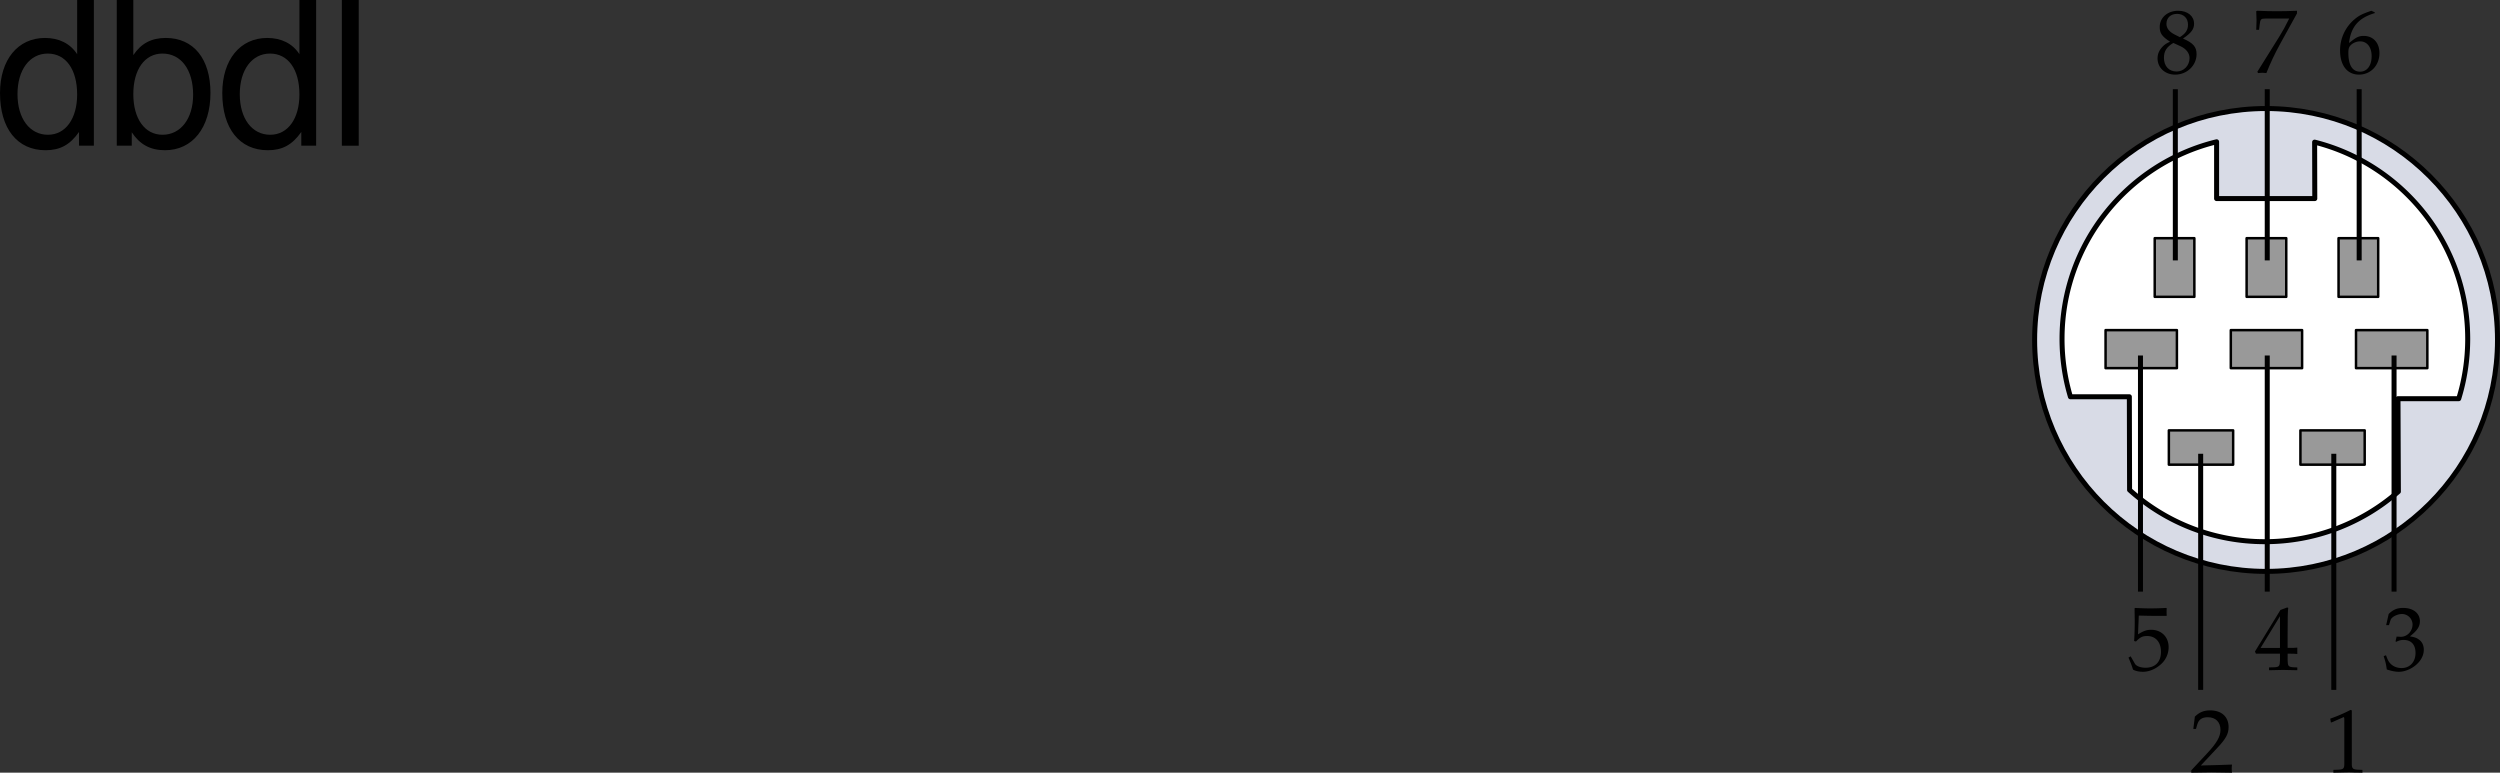<svg xmlns="http://www.w3.org/2000/svg" xmlns:xlink="http://www.w3.org/1999/xlink" width="250.141" height="77.311"><rect width="100%" height="100%" fill="#333333" stroke="none"/><defs><path id="a" d="M.39-4.484h.282l.156-.5c.094-.313.672-.61 1.14-.61a1.06 1.06 0 0 1 1.063 1.047c0 .672-.531 1.234-1.172 1.234-.062 0-.171-.015-.296-.015-.016 0-.063 0-.125-.016l-.11.485.063.046c.343-.156.5-.187.75-.187.75 0 1.187.469 1.187 1.297 0 .906-.562 1.516-1.39 1.516-.422 0-.797-.141-1.063-.391-.219-.203-.328-.406-.5-.89l-.234.093C.328-.828.39-.5.453-.047c.469.156.86.234 1.203.234.719 0 1.547-.406 2.047-1.015.297-.375.453-.766.453-1.188 0-.437-.172-.812-.5-1.03-.234-.173-.437-.235-.89-.313.718-.563 1-.97 1-1.516 0-.797-.672-1.328-1.672-1.328-.61 0-1.016.172-1.453.61zm0 0"/><path id="b" d="M2.516-1.625v.672c-.016.562-.079.656-.532.687l-.562.016v.281C2.234.016 2.578 0 2.828 0c.281 0 .64.016 1.422.031V-.25l-.438-.016c-.453-.046-.515-.125-.53-.687v-.672c.53 0 .718 0 .968.031v-.64c-.281.03-.453.03-.734.03H3.28v-1.25c0-1.687.016-2.515.063-2.75l-.11-.046-.671.25L.015-1.844l.093.219Zm0-.578H.578l1.938-3.172Zm0 0"/><path id="c" d="m.5-.094.078.125C.844.016.922 0 1 0c.078 0 .156.016.406.031.39-.984.828-1.922 1.422-3l1.64-2.969v-.265c-.796.031-1.296.047-2.015.047-.687 0-1.11-.016-1.969-.047l-.093.047c.015.562.03.812.03.937 0 .14-.015.375-.03.922h.28l.063-.5c.063-.562.125-.625.547-.625h2.407c-.36.734-.641 1.25-.985 1.797Zm0 0"/><path id="d" d="M1.172-2.984c.203-1.625.953-2.5 2.578-2.985v-.078l-.344-.156c-.86.297-1.234.469-1.687.86A4.057 4.057 0 0 0 .28-2.22C.281-.734 1 .187 2.171.187c1.173 0 2.048-.921 2.048-2.156 0-1.031-.625-1.718-1.578-1.718-.454 0-.72.124-1.25.546zm1.11-.157c.702 0 1.155.579 1.155 1.485 0 .937-.453 1.547-1.156 1.547-.765 0-1.172-.657-1.172-1.875 0-.313.032-.485.125-.641.204-.297.625-.516 1.047-.516zm0 0"/><path id="e" d="M.61-5h.078l1.171-.516c0-.015.016-.015.016-.015.063 0 .078.093.078.297V-.86c0 .468-.094.562-.578.593L.859-.25v.281C1.641.016 2.156 0 2.344 0c.125 0 .328 0 .625.016.125 0 .375 0 .797.015V-.25l-.47-.016c-.483-.03-.593-.125-.593-.593v-5.344l-.125-.047a15.14 15.14 0 0 1-2.031.875Zm0 0"/><path id="f" d="M1.516-3.11c-.375.172-.532.282-.72.47-.343.343-.53.734-.53 1.203C.266-.5 1.016.188 2.03.188c1.188 0 2.14-.922 2.14-2.047 0-.72-.312-1.11-1.359-1.563.829-.562 1.11-.937 1.11-1.484 0-.766-.64-1.297-1.594-1.297-1.062 0-1.844.687-1.844 1.625 0 .625.235.953 1.032 1.469zm1.046.454c.563.265.907.687.907 1.187 0 .75-.578 1.344-1.297 1.344C1.406-.125.906-.656.906-1.5c0-.656.266-1.078.938-1.484zM2-3.812c-.563-.282-.844-.641-.844-1.079 0-.609.422-1 1.063-1 .656 0 1.094.422 1.094 1.079 0 .515-.22.875-.813 1.25zm0 0"/><path id="g" d="M1.14-5.438c1.141.032 1.641.032 2.75.032l.047-.032c-.015-.171-.015-.234-.015-.375 0-.109 0-.187.015-.343l-.046-.047a30.51 30.51 0 0 1-1.563.047c-.515 0-.922-.016-1.578-.047l-.031.047c0 .547.015.968.015 1.25 0 .781-.03 1.625-.062 2.015l.187.047c.422-.437.657-.547 1.11-.547.86 0 1.39.61 1.39 1.579 0 1-.562 1.593-1.546 1.593-.5 0-.938-.172-1.063-.406l-.422-.734-.219.125c.22.515.329.796.454 1.203.25.14.593.218 1 .218.593 0 1.234-.265 1.734-.703a2.289 2.289 0 0 0 .828-1.765c0-1.016-.719-1.735-1.75-1.735-.438 0-.75.11-1.313.454zm0 0"/><path id="h" d="M.14-.203V.03C1.235.016 1.75 0 2.157 0c.375 0 .906.016 2.063.031-.032-.187-.032-.281-.032-.406s0-.219.032-.406c-1.047.047-1.453.047-3.125.094l1.64-1.75c.875-.923 1.14-1.423 1.14-2.094 0-1.032-.703-1.672-1.844-1.672-.64 0-1.078.187-1.531.625L.344-4.344h.265l.125-.422c.141-.515.47-.75 1.063-.75.781 0 1.266.485 1.266 1.266 0 .672-.376 1.328-1.391 2.406zm0 0"/><path id="i" d="M9.906-14.578H8.234v5.422c-.687-1.063-1.812-1.625-3.218-1.625-2.72 0-4.5 2.187-4.5 5.515 0 3.547 1.718 5.72 4.562 5.72 1.438 0 2.438-.532 3.344-1.829V0h1.484Zm-4.61 5.36c1.798 0 2.938 1.577 2.938 4.093 0 2.422-1.156 4.031-2.921 4.031-1.829 0-3.047-1.625-3.047-4.062 0-2.438 1.218-4.063 3.03-4.063zm0 0"/><path id="j" d="M1.078-14.578V0h1.5v-1.344C3.375-.125 4.438.453 5.906.453c2.75 0 4.547-2.25 4.547-5.734 0-3.407-1.687-5.5-4.469-5.5-1.437 0-2.468.547-3.25 1.719v-5.516zm4.578 5.36c1.86 0 3.063 1.624 3.063 4.124 0 2.375-1.235 4-3.063 4-1.781 0-2.922-1.61-2.922-4.062 0-2.469 1.141-4.063 2.922-4.063zm0 0"/><path id="k" d="M3.047-14.578H1.359V0h1.688zm0 0"/></defs><path fill="#d8dbe6" d="M226.734 57.171c12.79 0 23.157-10.367 23.157-23.156 0-12.789-10.368-23.156-23.157-23.156s-23.156 10.367-23.156 23.156c0 12.79 10.367 23.156 23.156 23.156"/><path fill="none" stroke="#000" stroke-width=".5" d="M226.734 57.171c12.79 0 23.157-10.367 23.157-23.156 0-12.789-10.368-23.156-23.157-23.156s-23.156 10.367-23.156 23.156c0 12.79 10.367 23.156 23.156 23.156zm0 0"/><use xlink:href="#a" width="100%" height="100%" x="253.75" y="74.14" transform="translate(-15.39 -7.11)"/><path fill="#fff" d="M239.973 49.183a20.221 20.221 0 0 1-13.36 5.016 20.21 20.21 0 0 1-13.535-5.176l-.023-9.324h-5.895a20.274 20.274 0 0 1-.84-5.797c0-9.543 6.586-17.547 15.465-19.715v5.68h9.824l-.015-5.645c8.8 2.219 15.316 10.192 15.316 19.68 0 2.086-.312 4.094-.898 5.988h-6.078l.039 9.293"/><path fill="none" stroke="#000" stroke-linecap="round" stroke-linejoin="round" stroke-miterlimit="10" stroke-width=".5" d="M239.973 49.183a20.221 20.221 0 0 1-13.36 5.016 20.21 20.21 0 0 1-13.535-5.176l-.023-9.324h-5.895a20.274 20.274 0 0 1-.84-5.797c0-9.543 6.586-17.547 15.465-19.715v5.68h9.824l-.015-5.645c8.8 2.219 15.316 10.192 15.316 19.68 0 2.086-.312 4.094-.898 5.988h-6.078zm0 0"/><path fill="#999" d="M219.559 29.699v-5.867h-3.965v5.867h3.965"/><path fill="none" stroke="#000" stroke-linecap="round" stroke-linejoin="round" stroke-miterlimit="10" stroke-width=".25" d="M219.559 29.699v-5.867h-3.965v5.867zm0 0"/><path fill="#999" d="M228.754 29.699v-5.867h-3.965v5.867h3.965"/><path fill="none" stroke="#000" stroke-linecap="round" stroke-linejoin="round" stroke-miterlimit="10" stroke-width=".25" d="M228.754 29.699v-5.867h-3.965v5.867zm0 0"/><path fill="#999" d="M237.953 29.699v-5.867h-3.965v5.867h3.965"/><path fill="none" stroke="#000" stroke-linecap="round" stroke-linejoin="round" stroke-miterlimit="10" stroke-width=".25" d="M237.953 29.699v-5.867h-3.965v5.867zm0 0"/><path fill="#999" d="M217.813 36.835v-3.804h-7.137v3.804h7.137"/><path fill="none" stroke="#000" stroke-linecap="round" stroke-linejoin="round" stroke-miterlimit="10" stroke-width=".25" d="M217.813 36.835v-3.804h-7.137v3.804zm0 0"/><path fill="#999" d="M230.34 36.835v-3.804h-7.133v3.804h7.133"/><path fill="none" stroke="#000" stroke-linecap="round" stroke-linejoin="round" stroke-miterlimit="10" stroke-width=".25" d="M230.34 36.835v-3.804h-7.133v3.804zm0 0"/><path fill="#999" d="M242.871 36.835v-3.804h-7.137v3.804h7.137"/><path fill="none" stroke="#000" stroke-linecap="round" stroke-linejoin="round" stroke-miterlimit="10" stroke-width=".25" d="M242.871 36.835v-3.804h-7.137v3.804zm0 0"/><path fill="#999" d="M223.441 46.492v-3.43h-6.433v3.43h6.433"/><path fill="none" stroke="#000" stroke-linecap="round" stroke-linejoin="round" stroke-miterlimit="10" stroke-width=".25" d="M223.441 46.492v-3.43h-6.433v3.43zm0 0"/><path fill="#999" d="M236.602 46.492v-3.43h-6.43v3.43h6.43"/><path fill="none" stroke="#000" stroke-linecap="round" stroke-linejoin="round" stroke-miterlimit="10" stroke-width=".25" d="M236.602 46.492v-3.43h-6.43v3.43zm0 0"/><use xlink:href="#b" width="100%" height="100%" x="241" y="74.14" transform="translate(-15.39 -7.11)"/><use xlink:href="#c" width="100%" height="100%" x="240.75" y="14.39" transform="translate(-15.39 -7.11)"/><use xlink:href="#d" width="100%" height="100%" x="249.25" y="14.39" transform="translate(-15.39 -7.11)"/><use xlink:href="#e" width="100%" height="100%" x="248" y="84.39" transform="translate(-15.39 -7.11)"/><use xlink:href="#f" width="100%" height="100%" x="231" y="14.39" transform="translate(-15.39 -7.11)"/><use xlink:href="#g" width="100%" height="100%" x="228.25" y="74.14" transform="translate(-15.39 -7.11)"/><use xlink:href="#h" width="100%" height="100%" x="234.5" y="84.39" transform="translate(-15.39 -7.11)"/><path fill="none" stroke="#000" stroke-miterlimit="10" stroke-width=".5" d="M217.656 8.925v17.13m9.196-17.13v17.13m9.198-17.13v17.13m-21.882 9.515v23.625m12.684-23.625v23.625M239.54 35.57v23.625m-6.028-13.793v23.625m-13.321-23.625v23.625"/><g transform="translate(-15.39 -7.11)"><use xlink:href="#i" width="100%" height="100%" x="14.875" y="21.688"/><use xlink:href="#j" width="100%" height="100%" x="25.995" y="21.688"/><use xlink:href="#i" width="100%" height="100%" x="37.115" y="21.688"/><use xlink:href="#k" width="100%" height="100%" x="48.235" y="21.688"/></g></svg>
